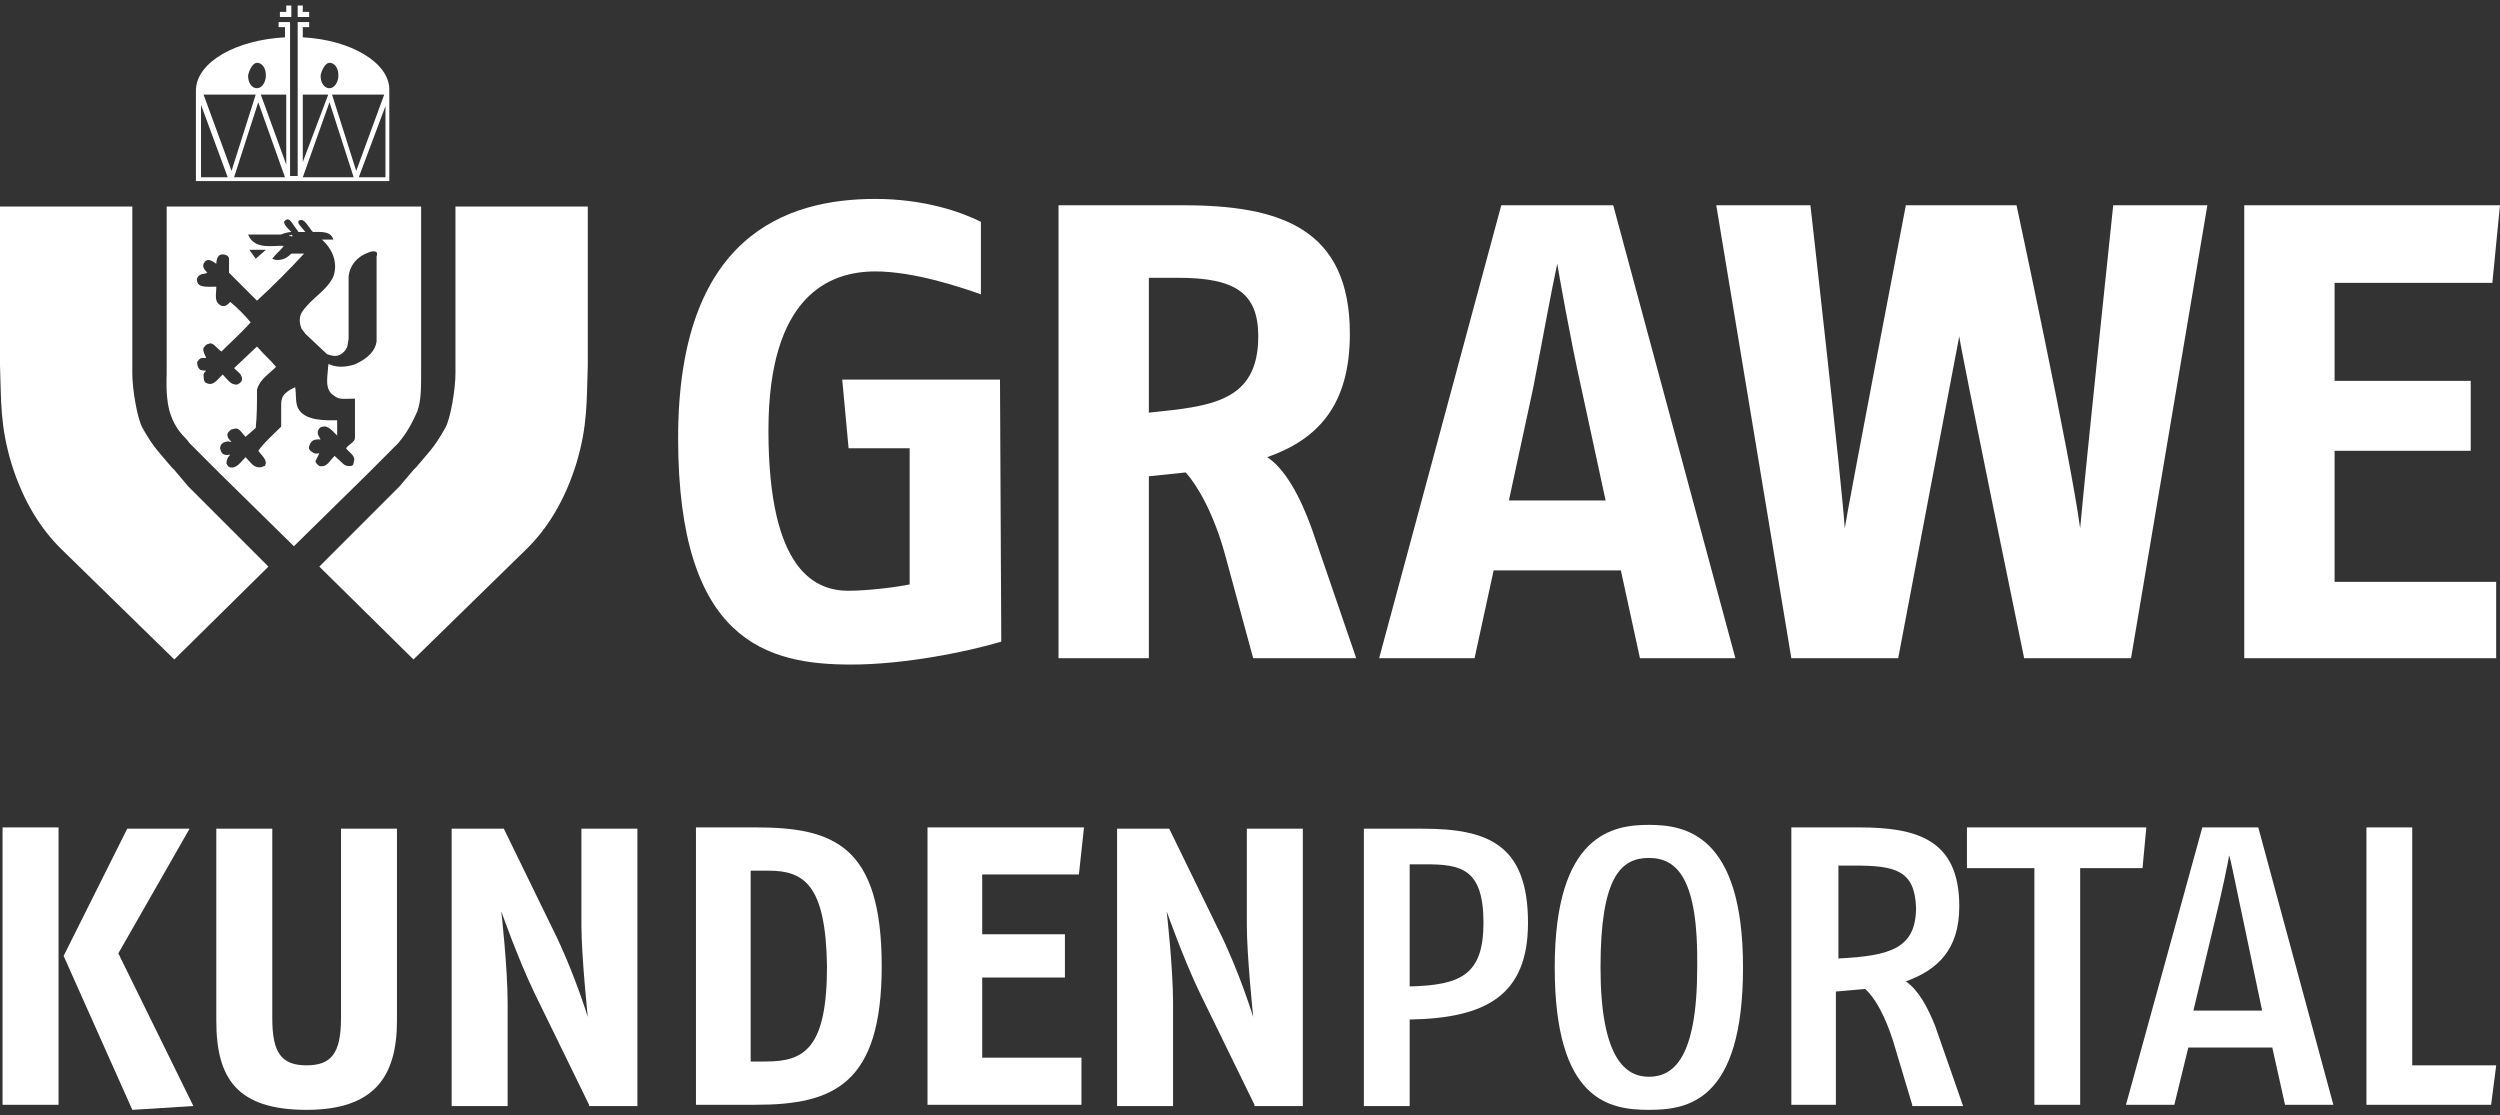 <svg width="130" height="58" viewBox="0 0 130 58" fill="none" xmlns="http://www.w3.org/2000/svg">
<rect x="0" y="0" width="130" height="58" fill="#333333" stroke="none"/>
<path d="M129.602 14.71H121.398V19.804H128.477V23.443H121.398V30.257H129.8V34.227H116.701V10.674H129.999L129.602 14.71Z" fill="white"/>
<path d="M110.814 34.227H105.256C105.256 34.227 101.948 18.15 101.882 17.489C101.75 18.15 98.707 34.227 98.707 34.227H93.149L89.246 10.674H94.142C94.142 10.674 95.796 25.295 95.928 27.478C95.994 26.883 99.104 10.674 99.104 10.674H104.859C104.859 10.674 107.704 23.906 108.167 27.478C108.498 23.84 109.887 10.674 109.887 10.674H114.783L110.814 34.227Z" fill="white"/>
<path d="M82.234 20.201C81.638 17.555 81.043 14.114 80.977 13.718C80.646 15.239 80.249 17.489 79.72 20.201L78.463 26.023H83.491L82.234 20.201ZM85.277 34.227L84.285 29.662H77.669L76.677 34.227H71.715L78.066 10.674H83.888L90.239 34.227H85.277Z" fill="white"/>
<path d="M61.262 14.445H59.74V21.458C62.916 21.127 65.43 20.929 65.43 17.489C65.43 15.239 64.239 14.445 61.262 14.445ZM65.165 34.227L63.71 28.868C63.114 26.684 62.254 25.229 61.659 24.567L59.74 24.766V34.227H55.043V10.674H61.526C66.554 10.674 70.193 11.865 70.193 17.356C70.193 21.061 68.539 22.847 65.893 23.773C66.819 24.369 67.613 25.824 68.208 27.478L70.524 34.227H65.165Z" fill="white"/>
<path d="M52.066 33.366C50.279 33.896 47.038 34.557 44.259 34.557C39.893 34.557 35.262 33.366 35.262 22.781C35.262 12.262 40.885 10.344 45.516 10.344C48.03 10.344 49.949 11.005 51.007 11.534V15.305C49.883 14.908 47.501 14.114 45.516 14.114C43.135 14.114 39.959 15.371 39.959 22.384C39.959 29.794 42.473 30.72 44.127 30.72C45.119 30.72 46.707 30.522 47.302 30.389V23.31H44.127L43.796 19.738H52L52.066 33.366Z" fill="white"/>
<path d="M21.501 24.435L21.634 24.303C22.295 23.509 22.56 23.31 23.155 22.252C23.42 21.789 23.684 20.267 23.684 19.407V10.74H30.565V19.01C30.499 20.863 30.565 22.119 29.969 24.104C29.374 26.023 28.448 27.544 27.257 28.669L21.501 34.292L16.605 29.463L20.773 25.295L21.501 24.435Z" fill="white"/>
<path d="M9.064 24.435L8.931 24.303C8.27 23.509 8.005 23.31 7.41 22.252C7.145 21.789 6.88 20.267 6.88 19.407V10.74H0V19.01C0.066 20.863 -4.02218e-06 22.119 0.595 24.104C1.191 26.023 2.117 27.544 3.308 28.669L9.064 34.292L13.959 29.463L9.791 25.295L9.064 24.435Z" fill="white"/>
<path d="M19.12 24.634L15.283 28.404L11.445 24.634L9.858 23.046C9.593 22.649 9.13 22.45 8.799 21.326C8.601 20.532 8.667 19.473 8.667 19.473V10.74H21.898V19.473C21.898 20.135 21.898 20.863 21.7 21.392C21.237 22.45 20.906 22.781 20.707 23.046L19.12 24.634ZM19.583 17.753V13.32C19.715 12.99 19.318 13.056 19.186 13.122C18.59 13.32 18.194 13.784 18.127 14.379V17.621L18.061 18.018C17.995 18.216 17.797 18.415 17.598 18.481C17.4 18.547 17.201 18.481 17.003 18.415L15.878 17.356L15.68 17.091C15.547 16.761 15.547 16.43 15.746 16.165C16.275 15.438 17.003 15.107 17.334 14.379C17.598 13.651 17.267 12.924 16.738 12.46H17.334C17.201 11.997 16.672 12.063 16.275 12.063L16.209 11.997C15.944 11.667 15.812 11.336 15.547 11.468C15.415 11.6 15.68 11.799 15.878 12.063H15.547C15.547 12.063 15.481 12.063 15.481 11.997C15.15 11.6 15.084 11.27 14.819 11.468C14.687 11.6 14.886 11.799 15.15 12.063C15.018 12.063 14.753 12.13 14.621 12.196C14.026 12.196 13.364 12.196 12.901 12.196C13.232 13.056 14.356 12.725 14.753 12.791C14.621 12.99 14.356 13.188 14.158 13.453C14.29 13.519 14.356 13.519 14.423 13.519C14.753 13.519 14.952 13.387 15.15 13.188C15.349 13.188 15.613 13.188 15.812 13.188C15.084 13.982 14.158 14.908 13.364 15.636L11.909 14.181V13.453C11.909 13.254 11.578 13.188 11.445 13.254C11.313 13.32 11.247 13.519 11.247 13.717C11.247 13.717 10.982 13.519 10.85 13.519C10.718 13.519 10.652 13.585 10.585 13.717C10.519 13.916 10.652 14.048 10.784 14.181C10.784 14.181 10.652 14.247 10.519 14.247C10.321 14.313 10.188 14.445 10.255 14.644C10.321 14.974 10.85 14.908 11.247 14.908C11.247 15.371 11.115 15.702 11.512 15.901C11.71 15.967 11.842 15.835 11.975 15.702C12.372 16.033 12.703 16.364 13.033 16.761C12.57 17.29 11.975 17.819 11.512 18.282C11.247 18.084 11.049 17.753 10.85 17.885C10.718 17.885 10.652 18.018 10.585 18.084C10.519 18.282 10.718 18.547 10.718 18.613H10.519C10.387 18.613 10.321 18.745 10.255 18.812C10.255 18.944 10.255 19.076 10.387 19.209C10.453 19.275 10.718 19.275 10.718 19.275C10.718 19.275 10.585 19.407 10.585 19.473C10.585 19.605 10.585 19.738 10.652 19.87C11.049 20.135 11.247 19.804 11.578 19.473C11.842 19.738 11.975 20.002 12.306 20.002C12.504 19.936 12.636 19.804 12.57 19.605C12.504 19.407 12.438 19.407 12.173 19.142L13.364 18.018C13.827 18.547 13.96 18.613 14.356 19.076C13.96 19.473 13.496 19.738 13.364 20.267C13.364 21.061 13.364 21.59 13.298 22.252L12.769 22.715C12.504 22.45 12.438 22.186 12.107 22.318C11.975 22.318 11.909 22.45 11.842 22.516C11.776 22.715 11.909 22.847 12.041 22.98C11.842 22.98 11.975 22.913 11.71 22.98C11.512 23.046 11.445 23.178 11.445 23.31C11.512 23.575 11.578 23.707 11.975 23.641C11.842 23.773 11.776 23.906 11.776 24.104C11.842 24.236 11.909 24.303 11.975 24.303C12.306 24.369 12.504 24.038 12.769 23.773C13.033 24.038 13.166 24.303 13.496 24.303C13.629 24.303 13.695 24.236 13.761 24.236C13.96 23.972 13.629 23.707 13.43 23.443C13.695 23.046 14.224 22.583 14.621 22.186V22.053C14.621 21.656 14.621 21.458 14.621 21.127C14.621 20.664 14.687 20.532 15.084 20.267L15.349 20.135C15.415 20.532 15.349 20.863 15.481 21.193C15.812 21.921 17.003 21.855 17.532 21.855V22.649L17.267 22.384C17.267 22.384 17.003 22.119 16.804 22.186C16.672 22.186 16.606 22.252 16.54 22.384C16.473 22.583 16.606 22.715 16.672 22.847C16.407 22.847 16.275 22.847 16.143 23.046C16.076 23.178 16.01 23.31 16.143 23.443C16.407 23.641 16.407 23.575 16.606 23.575C16.54 23.707 16.473 23.84 16.407 23.972C16.407 24.104 16.54 24.17 16.606 24.236C17.003 24.303 17.069 24.038 17.4 23.707C17.863 24.104 17.863 24.236 18.194 24.236C18.326 24.236 18.392 24.17 18.392 24.038C18.524 23.707 18.194 23.575 17.995 23.31C18.127 23.112 18.458 22.98 18.458 22.781V20.73C17.863 20.73 17.664 20.796 17.4 20.598C16.804 20.267 17.069 19.473 17.069 18.944H17.135C17.532 19.142 18.061 19.076 18.458 18.944C19.186 18.613 19.517 18.216 19.583 17.753ZM13.298 13.453L13.827 12.99H12.967L13.298 13.453Z" fill="white"/>
<path d="M15.15 12.196C15.15 12.262 15.084 12.196 15.018 12.262C15.084 12.262 15.216 12.328 15.216 12.262L15.15 12.196Z" fill="white"/>
<path d="M15.084 0.287H14.886V0.618H14.555V0.883H15.15V0.287" fill="white"/>
<path d="M15.48 0.287H15.745V0.618H16.076V0.883H15.48V0.287Z" fill="white"/>
<path d="M15.745 1.941V1.412H16.076V1.148H15.48V4.852V9.153H15.083V3.728V1.875V1.148H14.488V1.412H14.819V1.941C12.305 2.074 10.254 3.198 10.188 4.654V9.417H14.819H20.244V4.654C20.244 3.265 18.259 2.074 15.745 1.941ZM13.363 3.265C13.628 3.265 13.826 3.529 13.826 3.926C13.826 4.257 13.628 4.588 13.363 4.588C13.098 4.588 12.9 4.323 12.9 3.926C12.966 3.595 13.165 3.265 13.363 3.265ZM10.452 9.219V5.448L11.841 9.219H10.452ZM10.585 4.919H13.297L12.04 8.888L10.585 4.919ZM12.172 9.219L13.429 5.316L14.819 9.219H12.172ZM14.885 8.557L13.562 4.919H14.885V8.557ZM17.134 3.265C17.399 3.265 17.597 3.529 17.597 3.926C17.597 4.257 17.399 4.588 17.134 4.588C16.869 4.588 16.671 4.323 16.671 3.926C16.737 3.595 16.936 3.265 17.134 3.265ZM15.745 4.919H17.068L15.745 8.425V4.919ZM15.745 9.219L17.134 5.316L18.391 9.219H15.745ZM17.266 4.919H19.979L18.523 8.888L17.266 4.919ZM20.045 9.219H18.656L20.045 5.514V9.219Z" fill="white"/>
<path d="M0.133 57.448V43.025H3.044V57.448H0.133ZM6.881 57.712L3.308 49.707L6.616 43.092H9.858L6.153 49.575L10.056 57.514L6.881 57.712Z" fill="white"/>
<path d="M15.945 57.712C12.307 57.712 11.248 56.059 11.248 53.081V43.092H14.159V52.949C14.159 54.735 14.622 55.397 15.945 55.397C17.202 55.397 17.732 54.801 17.732 52.949V43.092H20.642V53.081C20.642 55.992 19.452 57.712 15.945 57.712Z" fill="white"/>
<path d="M30.631 57.448L27.787 51.626C26.927 49.84 26.067 47.392 26.067 47.392C26.067 47.392 26.397 50.303 26.397 52.155V57.514H23.486V43.092H26.199L28.779 48.384C29.837 50.501 30.565 52.883 30.565 52.883C30.565 52.883 30.234 49.707 30.234 48.12V43.092H33.145V57.514H30.631V57.448Z" fill="white"/>
<path d="M39.299 57.448H36.19V43.025H39.299C43.334 43.025 45.849 43.952 45.849 50.237C45.849 56.389 43.334 57.448 39.299 57.448ZM39.96 45.275H39.034V55.198H39.828C41.813 55.198 43.004 54.537 43.004 50.237C42.938 46.002 41.813 45.275 39.96 45.275Z" fill="white"/>
<path d="M56.103 45.473H51.075V48.583H55.376V50.832H51.075V55H56.236V57.448H48.23V43.025H56.368L56.103 45.473Z" fill="white"/>
<path d="M65.233 57.448L62.388 51.626C61.528 49.84 60.668 47.392 60.668 47.392C60.668 47.392 60.999 50.303 60.999 52.155V57.514H58.088V43.092H60.8L63.38 48.384C64.439 50.501 65.167 52.883 65.167 52.883C65.167 52.883 64.836 49.707 64.836 48.12V43.092H67.747V57.514H65.233V57.448Z" fill="white"/>
<path d="M73.303 53.015V57.514H70.922V43.092H73.965C77.339 43.092 79.456 43.885 79.456 47.987C79.456 51.758 77.273 52.949 73.303 53.015ZM74.097 44.944H73.303V51.295C75.95 51.229 77.141 50.7 77.141 47.987C77.141 45.142 75.95 44.944 74.097 44.944Z" fill="white"/>
<path d="M85.741 57.712C83.691 57.712 80.846 57.249 80.846 50.303C80.846 43.356 83.889 42.893 85.741 42.893C87.594 42.893 90.637 43.356 90.637 50.303C90.637 57.315 87.726 57.712 85.741 57.712ZM85.741 44.613C84.286 44.613 83.227 45.605 83.227 50.303C83.227 55.066 84.55 55.992 85.741 55.992C86.998 55.992 88.255 55.066 88.255 50.303C88.322 45.672 87.197 44.613 85.741 44.613Z" fill="white"/>
<path d="M99.435 57.448L98.443 54.14C98.046 52.883 97.517 51.891 96.988 51.427L95.466 51.56V57.448H93.15V43.025H96.657C99.634 43.025 101.883 43.621 101.883 47.127C101.883 49.377 100.759 50.435 99.105 51.031C99.766 51.494 100.229 52.354 100.626 53.346L102.082 57.514H99.435V57.448ZM96.458 45.01H95.598V49.84C98.311 49.707 99.634 49.31 99.634 47.193C99.568 45.275 98.575 45.01 96.458 45.01Z" fill="white"/>
<path d="M111.411 45.142H108.169V57.448H105.788V45.142H102.281V43.025H111.609L111.411 45.142Z" fill="white"/>
<path d="M118.821 57.448L118.159 54.471H113.793L113.065 57.448H110.551L114.52 43.025H117.431L121.334 57.448H118.821ZM116.703 48.12C116.373 46.598 115.976 44.547 115.91 44.481C115.91 44.613 115.513 46.532 115.116 48.12L114.057 52.552H117.63L116.703 48.12Z" fill="white"/>
<path d="M129.538 57.448H123.055V43.025H125.436V55.397H129.803L129.538 57.448Z" fill="white"/>
</svg>

